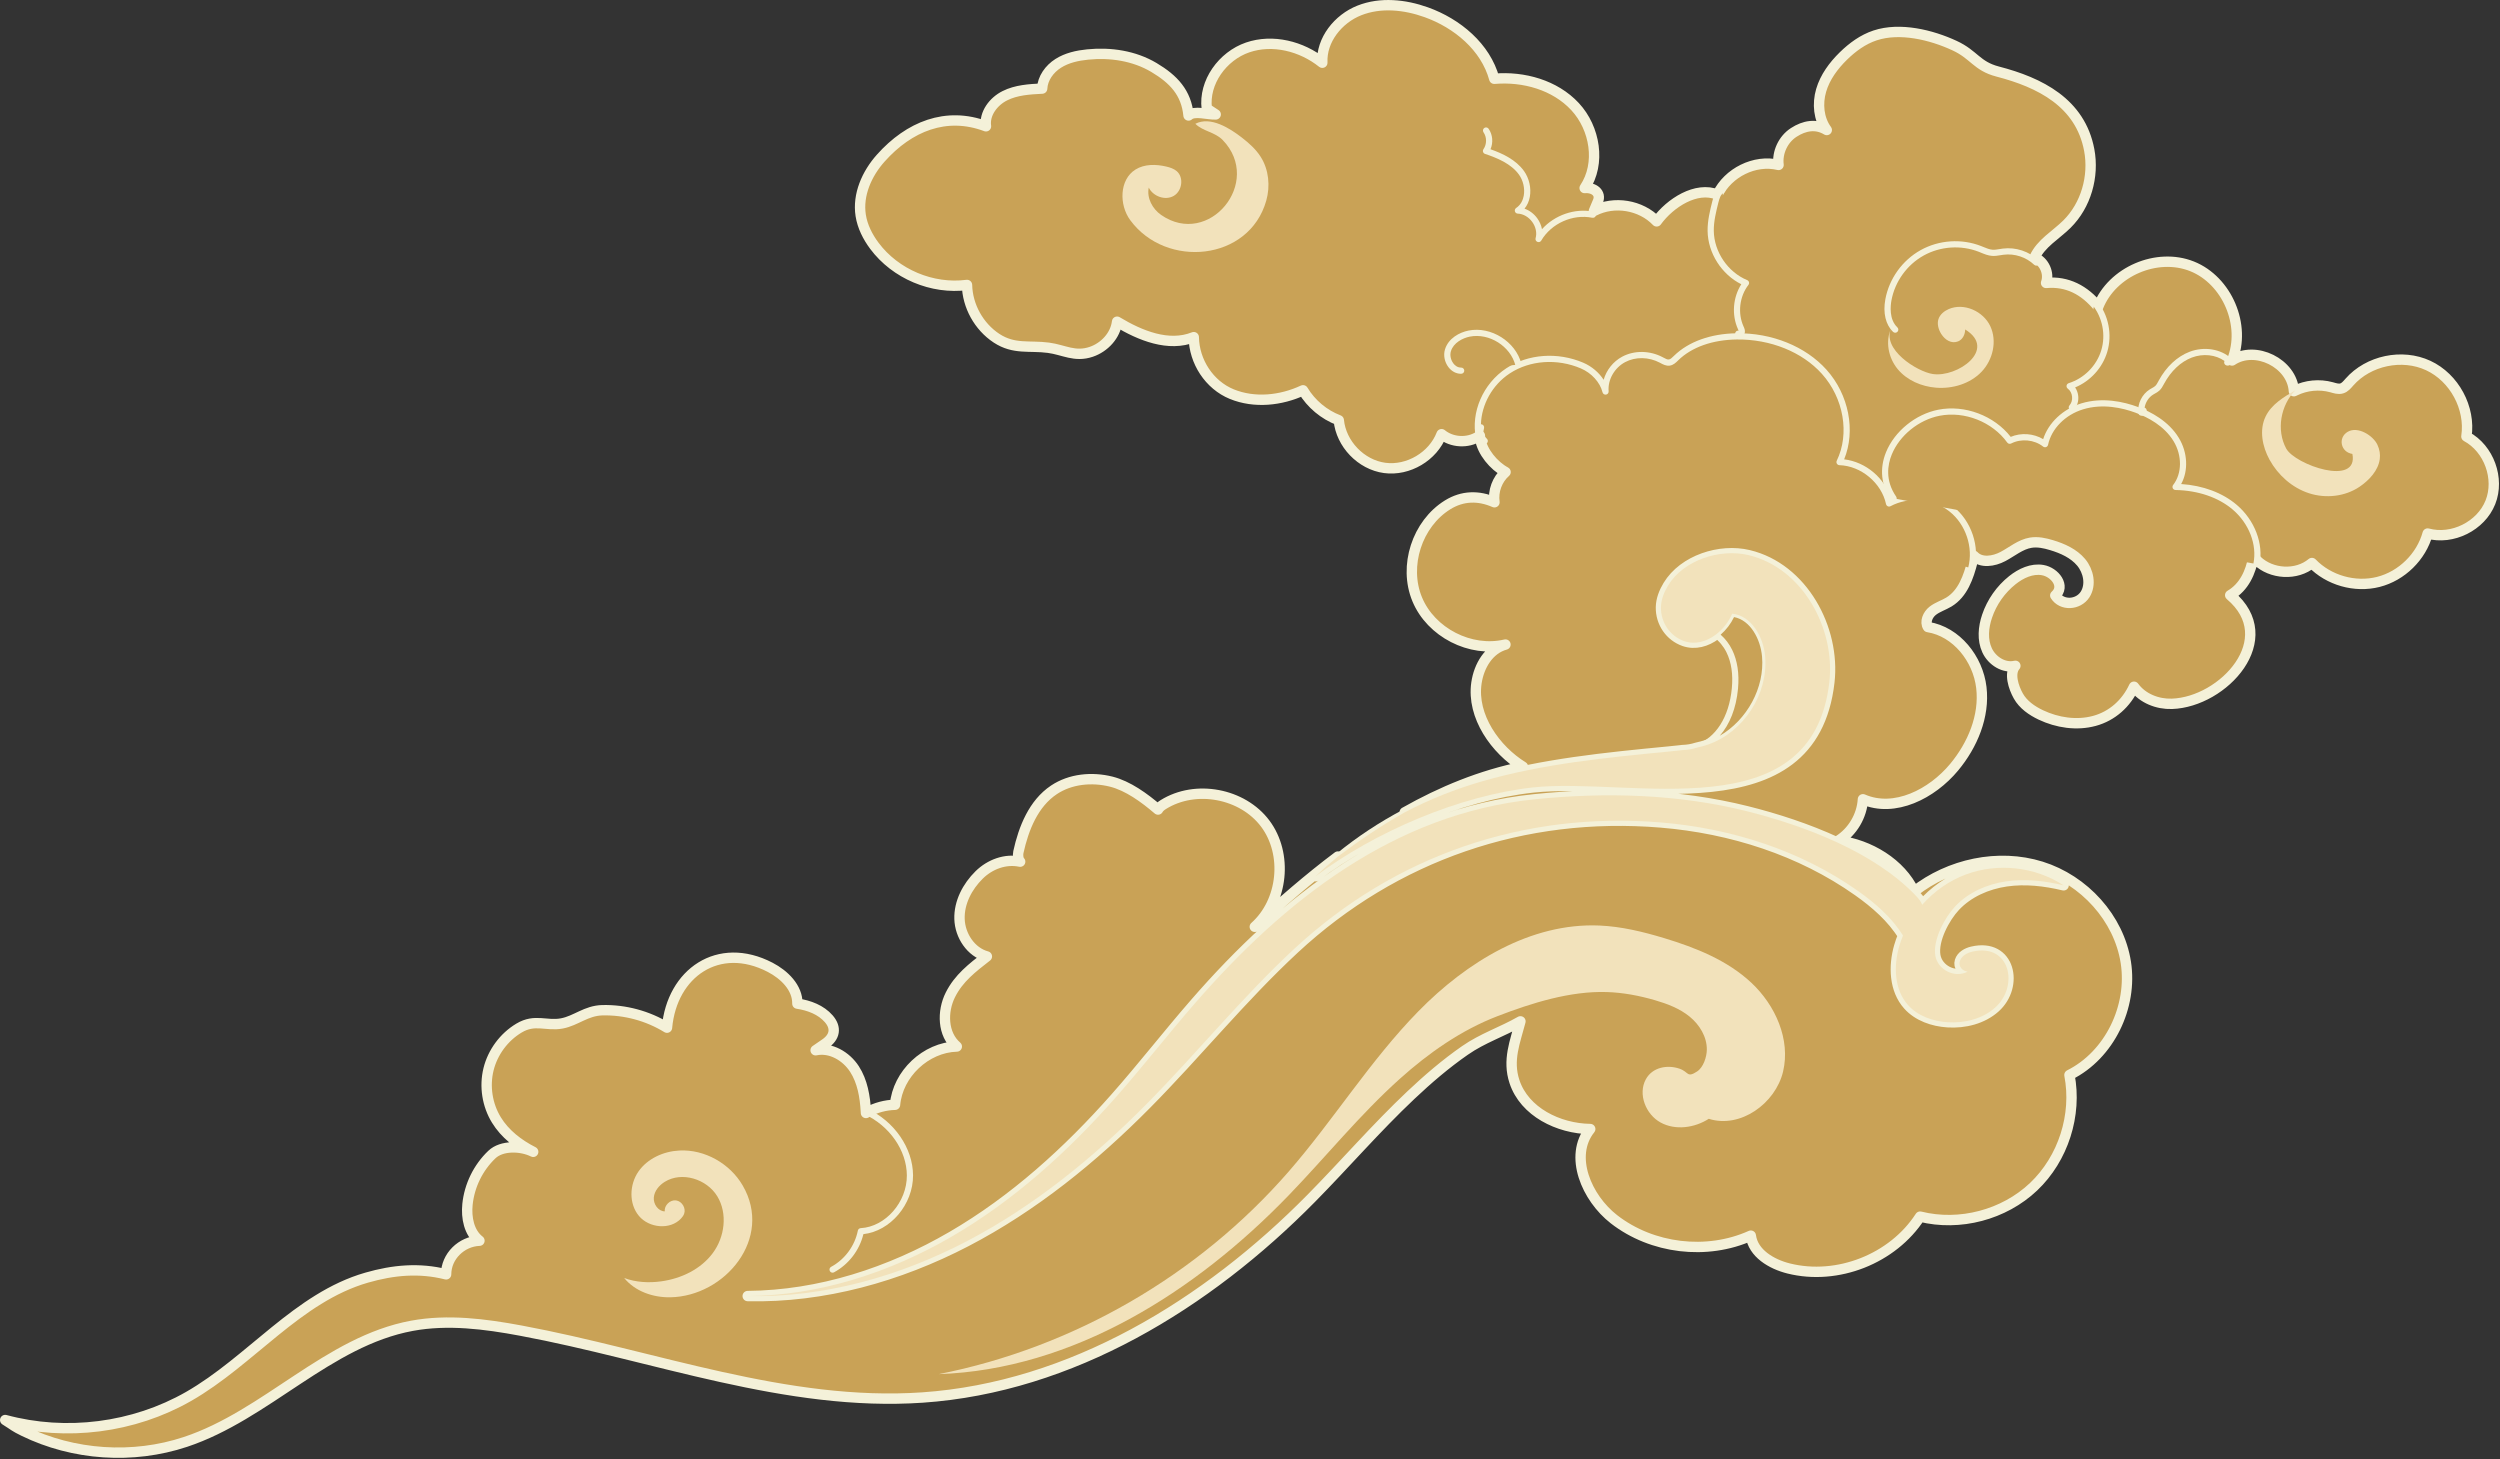 <?xml version="1.0" encoding="UTF-8"?><svg xmlns="http://www.w3.org/2000/svg" xmlns:xlink="http://www.w3.org/1999/xlink" height="398.9" preserveAspectRatio="xMidYMid meet" version="1.0" viewBox="0.0 0.0 683.4 398.9" width="683.4" zoomAndPan="magnify"><rect x="0.0" y="0.0" width="683.4" height="398.9" fill="#333333" stroke="none"/><defs><clipPath id="a"><path d="M 0 0 L 683.129 0 L 683.129 398.52 L 0 398.52 Z M 0 0"/></clipPath></defs><g><g id="change1_1"><path d="M 260.254 337.98 C 277.207 328.113 291.945 314.758 304.93 300.051 C 312.363 291.641 319.258 282.762 326.625 274.293 C 351.172 246.066 381.199 222.422 419.445 218.5 C 438.805 216.516 458.66 217.027 477.602 221.777 C 493.312 225.723 512.145 232.852 523.523 244.648 C 524.293 245.445 525.07 246.305 525.461 247.328 C 528.703 243.645 532.832 240.73 537.438 239.027 C 546.137 235.797 556.34 236.938 564.109 242.016 C 558.977 240.789 553.637 240.168 548.414 240.926 C 543.195 241.688 538.086 243.918 534.469 247.766 C 531.617 250.801 528.293 256.973 529.047 261.273 C 529.707 265.07 534.285 267.488 537.875 265.613 C 536.492 265.41 535.281 264.27 535.758 262.727 C 536.195 261.316 537.68 260.484 539.117 260.148 C 549.492 257.699 552 269.551 545.379 275.449 C 541.918 278.535 537.055 279.734 532.426 279.441 C 528.391 279.18 524.27 277.762 521.578 274.746 C 517.809 270.531 517.598 264.117 519.168 258.688 C 519.457 257.691 519.805 256.711 520.199 255.75 C 517.184 250.848 512.645 246.902 507.898 243.551 C 492.195 232.453 473.215 226.418 454.055 224.828 C 416.594 221.715 381.32 233.84 353.828 259.344 C 339.473 272.664 327.113 287.973 313.332 301.887 C 298.754 316.613 282.461 329.84 264.078 339.406 C 245.691 348.965 225.105 354.762 204.391 354.289 C 224.004 354.141 243.297 347.852 260.254 337.98 Z M 6.477 391.207 C 20.086 397.852 36.309 398.938 50.68 394.168 C 72.824 386.82 89.672 366.656 112.617 362.418 C 122.438 360.605 132.547 361.91 142.363 363.738 C 178.988 370.559 215.02 384.582 252.184 382.027 C 292.805 379.23 329.93 356.527 358.5 327.512 C 367.656 318.227 376.184 308.328 385.676 299.371 C 390.328 294.98 395.195 290.801 400.457 287.148 C 405.348 283.746 410.551 282.105 415.629 279.195 C 414.172 284.809 412.047 289.766 413.996 295.676 C 416.719 303.934 426.016 308.512 434.707 308.633 C 428.77 316.02 433.707 327.473 441.191 333.293 C 451.605 341.395 466.566 343.188 478.602 337.777 C 479.215 342.594 484.23 345.57 488.945 346.75 C 502.277 350.086 517.418 344.117 524.887 332.578 C 535.707 335.273 547.812 332.082 555.902 324.406 C 563.996 316.73 567.816 304.812 565.703 293.859 C 576.684 288.379 583 275.207 581.117 263.086 C 579.238 250.953 569.699 240.555 557.984 236.898 C 546.27 233.242 532.906 236.141 523.25 243.707 C 519.566 235.98 511.035 230.879 502.547 229.793 C 506.406 227.383 508.984 223.035 509.25 218.488 C 517.922 222.262 528.133 217.004 534.18 209.73 C 539.223 203.66 542.547 195.777 541.621 187.934 C 540.699 180.094 534.816 172.648 527.02 171.41 C 526.117 169.988 526.988 168.027 528.309 166.98 C 529.633 165.934 531.309 165.449 532.75 164.57 C 536.539 162.277 538.117 157.762 539.223 153.395 C 539.227 153.391 539.227 153.391 539.223 153.383 C 539.348 152.898 539.465 152.406 539.578 151.93 C 541.523 154.008 544.996 153.469 547.516 152.133 C 550.031 150.801 552.312 148.816 555.121 148.352 C 557.016 148.039 558.953 148.461 560.789 149.016 C 563.828 149.926 566.863 151.285 568.898 153.711 C 570.93 156.141 571.684 159.867 569.965 162.527 C 568.094 165.402 563.637 165.656 561.824 162.777 C 564.723 160.219 561.684 156.414 558.391 155.84 C 555.438 155.32 552.457 156.723 550.109 158.59 C 546.926 161.121 544.488 164.59 543.188 168.445 C 542.16 171.465 541.855 174.883 543.191 177.77 C 544.523 180.664 547.828 182.77 550.922 182.008 C 549.148 184.059 550.41 187.906 551.734 190.266 C 553.062 192.629 555.41 194.258 557.859 195.426 C 562.395 197.574 567.668 198.379 572.52 197.066 C 577.434 195.734 581.223 192.273 583.348 187.723 C 585.68 190.934 589.777 192.527 593.719 192.398 C 607.801 191.926 623.781 174.621 609.645 162.703 C 613.398 160.531 615.305 156.422 616.008 152.141 C 616.309 152.531 616.633 152.895 616.984 153.227 C 620.906 156.988 627.766 157.422 631.988 153.906 C 636.562 158.652 643.758 160.699 650.148 159.07 C 656.539 157.445 661.879 152.203 663.625 145.848 C 670.367 147.691 678.188 143.805 680.773 137.316 C 683.363 130.828 680.379 122.621 674.219 119.316 C 675.391 111.531 670.926 103.238 663.785 99.922 C 656.645 96.602 647.43 98.539 642.23 104.453 C 641.621 105.145 641.008 105.918 640.125 106.18 C 639.215 106.449 638.258 106.109 637.344 105.855 C 634.035 104.949 630.406 105.301 627.336 106.812 C 627.336 106.812 627.332 106.812 627.328 106.816 C 627.238 106.855 627.148 106.898 627.059 106.945 C 627.059 106.938 627.059 106.926 627.059 106.918 C 626.617 99.312 616.473 94.273 610.148 98.543 C 614.055 88.949 608.836 76.664 599.227 72.809 C 589.613 68.961 577.355 74.238 573.555 83.871 C 569.852 79.332 565.141 76.805 559.312 77.34 C 560.285 74.699 558.789 71.414 556.164 70.402 C 557.922 66.512 561.969 64.281 565.008 61.281 C 570.227 56.117 572.465 48.234 571.113 41.02 C 568.684 28.047 557.586 22.547 546.098 19.562 C 540.316 18.062 539.703 14.965 534.281 12.461 C 527.949 9.527 519.375 7.426 512.566 9.684 C 509.266 10.777 506.387 12.883 503.902 15.316 C 501.207 17.961 498.879 21.098 497.824 24.723 C 496.77 28.344 497.125 32.5 499.367 35.539 C 496.418 33.746 493.23 34.324 490.34 36.199 C 487.441 38.066 485.762 41.664 486.184 45.086 C 479.66 43.508 472.363 47.211 469.477 53.191 C 463.723 50.855 456.539 55.453 452.863 60.516 C 448.574 56.016 441.215 54.801 435.703 57.684 C 436.07 56.805 436.441 55.926 436.812 55.043 C 437.781 52.746 435.66 51.164 433.176 51.402 C 437.648 44.695 436.043 35.043 430.555 29.141 C 425.066 23.234 416.504 20.844 408.477 21.531 C 406.105 12.836 398.367 6.391 389.883 3.348 C 384.016 1.246 377.387 0.555 371.594 2.852 C 365.797 5.148 361.156 10.918 361.469 17.148 C 355.801 12.621 347.91 10.617 341.051 12.969 C 334.199 15.324 328.996 22.484 329.887 29.68 C 330.695 30.211 331.512 30.742 332.324 31.277 C 330.188 31.383 326.469 30.117 324.898 31.566 C 324.301 25.336 320.82 21.656 315.441 18.449 C 310.059 15.242 303.547 14.273 297.312 14.898 C 294.5 15.184 291.648 15.805 289.266 17.324 C 286.875 18.84 285.016 21.387 284.883 24.215 C 281.395 24.391 277.789 24.602 274.672 26.176 C 271.551 27.742 269.031 31.062 269.527 34.523 C 258.648 30.438 248.504 34.547 240.766 43.219 C 236.953 47.488 234.398 53.246 235.285 58.895 C 235.762 61.93 237.191 64.746 239.027 67.207 C 244.773 74.902 254.82 79.145 264.34 77.898 C 264.469 83.664 267.586 89.285 272.418 92.461 C 277.219 95.602 281.391 94.371 286.586 95.059 C 290.801 95.617 293.816 97.699 298.297 96.176 C 301.914 94.945 304.922 91.727 305.367 87.938 C 311.699 91.758 319.465 94.918 326.328 92.164 C 326.434 98.844 330.559 105.223 336.738 107.746 C 342.93 110.266 350.137 109.52 356.191 106.691 C 358.414 110.406 361.922 113.34 365.969 114.879 C 366.59 121.352 372.062 127.039 378.508 127.91 C 384.953 128.785 391.738 124.766 394.066 118.691 C 396.875 120.996 401.18 121.23 404.234 119.289 C 404.34 119.227 404.441 119.156 404.543 119.086 C 404.551 119.336 404.57 119.578 404.605 119.828 C 405.109 123.48 408.375 127.328 411.562 129.039 C 409.266 131.055 408.086 134.273 408.527 137.301 C 404.164 135.391 399.785 135.496 395.73 138 C 387.367 143.18 383.637 154.727 387.402 163.816 C 391.16 172.902 401.961 178.445 411.535 176.195 C 406.977 177.465 404.293 181.992 403.602 186.699 C 402.266 195.836 408.828 204.984 416.316 209.594 C 404.859 211.91 394.121 216.328 383.984 222.062 C 390.699 218.539 397.801 215.699 405.227 213.559 C 421.738 208.797 438.961 207.109 456.066 205.453 C 457.051 205.359 458.039 205.262 459.02 205.148 C 459.32 205.113 459.617 205.082 459.918 205.043 C 459.93 205.043 459.934 205.039 459.941 205.043 C 461.316 205 462.586 204.781 463.758 204.402 C 464.812 204.176 465.852 203.895 466.867 203.543 C 476.637 200.176 483.43 189.691 482.516 179.398 C 482.043 174.098 478.805 168.312 473.512 167.754 C 472.57 169.98 470.965 172.035 469.004 173.5 C 466.477 175.395 463.371 176.289 460.414 175.266 C 456.535 173.922 453.965 170.188 454.039 165.988 C 454.078 163.883 454.891 161.859 455.98 160.059 C 460.223 153.07 470.195 149.879 477.996 151.75 C 492.84 155.305 501.734 171.891 500.07 186.461 C 495.402 227.254 445.684 212.34 419.027 215.258 C 398.918 217.457 375.785 227.418 359.629 239.527 C 361.605 237.648 363.637 235.852 365.727 234.145 C 357.793 240.105 350.242 246.664 343.008 253.352 C 350.766 246.461 352.09 233.461 345.879 225.152 C 339.66 216.84 326.824 214.434 318.02 219.926 C 317.449 220.277 316.863 220.727 316.562 221.297 C 312.816 218.082 308.332 214.82 303.773 213.672 C 298.496 212.348 292.609 212.895 288.09 215.922 C 282.523 219.645 279.82 226.395 278.383 232.934 C 278.191 233.805 278.34 235.02 278.875 235.543 C 274.852 234.699 270.633 236.246 267.664 239.168 C 264.441 242.344 262.148 246.695 262.293 251.223 C 262.43 255.746 265.398 260.281 269.773 261.453 C 265.738 264.598 262.102 267.363 259.801 271.938 C 257.504 276.516 257.66 282.75 261.555 286.074 C 253.09 286.309 245.395 293.562 244.664 302 C 242.031 302.07 239.418 302.773 237.109 304.023 C 236.977 304.098 236.848 304.172 236.723 304.242 C 236.715 304.102 236.703 303.973 236.699 303.832 L 236.699 303.828 C 236.457 299.781 235.781 295.633 233.582 292.234 C 231.309 288.723 227.051 286.215 222.957 287.098 C 223.832 286.5 224.703 285.895 225.578 285.297 C 228.254 283.453 228.684 280.961 226.559 278.504 C 224.43 276.051 221.184 274.832 217.973 274.352 C 218.039 269.992 214.402 266.438 210.535 264.43 C 196.387 257.082 183.664 265.992 182.328 280.926 C 177.059 277.691 170.844 276.012 164.664 276.156 C 160.199 276.262 157.5 279.023 153.598 279.762 C 149.34 280.57 146.258 278.414 141.887 281.027 C 137.766 283.484 134.695 287.641 133.543 292.301 C 132.398 296.961 133.188 302.066 135.699 306.16 C 138.039 309.988 141.746 312.836 145.754 314.863 C 142.434 313.215 137.16 313.043 134.473 315.598 C 130.719 319.164 128.309 324.098 127.789 329.25 C 127.43 332.867 128.195 336.934 131.062 339.16 C 126.152 339.344 121.949 343.441 121.949 348.355 C 114.617 346.508 107.492 347.164 100.227 349.258 C 81.359 354.691 68.555 372.008 51.512 381.754 C 36.516 390.32 18.09 392.688 1.418 388.18 C 4.012 389.789 3.738 389.871 6.477 391.207" fill="#c9a256"/></g><g clip-path="url(#a)"><path d="M 2602.539 605.395 C 2772.07 704.067 2919.453 837.622 3049.297 984.692 C 3123.633 1068.794 3192.578 1157.583 3266.25 1242.27 C 3511.719 1524.536 3811.992 1760.981 4194.453 1800.2 C 4388.047 1820.044 4586.602 1814.927 4776.016 1767.427 C 4933.125 1727.973 5121.445 1656.684 5235.234 1538.716 C 5242.93 1530.747 5250.703 1522.153 5254.609 1511.919 C 5287.031 1548.755 5328.32 1577.895 5374.375 1594.927 C 5461.367 1627.231 5563.398 1615.825 5641.094 1565.044 C 5589.766 1577.309 5536.367 1583.52 5484.141 1575.942 C 5431.953 1568.325 5380.859 1546.02 5344.688 1507.544 C 5316.172 1477.192 5282.93 1415.473 5290.469 1372.466 C 5297.07 1334.497 5342.852 1310.317 5378.75 1329.067 C 5364.922 1331.098 5352.812 1342.505 5357.578 1357.934 C 5361.953 1372.036 5376.797 1380.356 5391.172 1383.716 C 5494.922 1408.208 5520 1289.692 5453.789 1230.708 C 5419.18 1199.848 5370.547 1187.856 5324.258 1190.786 C 5283.906 1193.403 5242.695 1207.583 5215.781 1237.739 C 5178.086 1279.888 5175.977 1344.028 5191.68 1398.325 C 5194.57 1408.286 5198.047 1418.091 5201.992 1427.7 C 5171.836 1476.723 5126.445 1516.177 5078.984 1549.692 C 4921.953 1660.669 4732.148 1721.02 4540.547 1736.919 C 4165.938 1768.052 3813.203 1646.802 3538.281 1391.763 C 3394.727 1258.559 3271.133 1105.473 3133.32 966.333 C 2987.539 819.067 2824.609 686.802 2640.781 591.138 C 2456.914 495.552 2251.055 437.583 2043.906 442.309 C 2240.039 443.794 2432.969 506.684 2602.539 605.395 Z M 64.766 73.13 C 200.859 6.684 363.086 -4.175 506.797 43.52 C 728.242 116.997 896.719 318.637 1126.172 361.02 C 1224.375 379.145 1325.469 366.098 1423.633 347.817 C 1789.883 279.614 2150.195 139.38 2521.836 164.927 C 2928.047 192.895 3299.297 419.927 3585 710.083 C 3676.562 802.934 3761.836 901.919 3856.758 991.489 C 3903.281 1035.395 3951.953 1077.192 4004.57 1113.716 C 4053.477 1147.739 4105.508 1164.145 4156.289 1193.247 C 4141.719 1137.114 4120.469 1087.544 4139.961 1028.442 C 4167.188 945.864 4260.156 900.083 4347.07 898.872 C 4287.695 825.005 4337.07 710.473 4411.914 652.27 C 4516.055 571.255 4665.664 553.325 4786.016 607.427 C 4792.148 559.263 4842.305 529.497 4889.453 517.7 C 5022.773 484.341 5174.18 544.028 5248.867 659.419 C 5357.07 632.466 5478.125 664.38 5559.023 741.138 C 5639.961 817.895 5678.164 937.075 5657.031 1046.606 C 5766.836 1101.411 5830 1233.13 5811.172 1354.341 C 5792.383 1475.669 5696.992 1579.653 5579.844 1616.216 C 5462.695 1652.778 5329.062 1623.794 5232.5 1548.13 C 5195.664 1625.395 5110.352 1676.411 5025.469 1687.27 C 5064.062 1711.372 5089.844 1754.848 5092.5 1800.317 C 5179.219 1762.583 5281.328 1815.161 5341.797 1887.895 C 5392.227 1948.598 5425.469 2027.427 5416.211 2105.864 C 5406.992 2184.262 5348.164 2258.716 5270.195 2271.098 C 5261.172 2285.317 5269.883 2304.927 5283.086 2315.395 C 5296.328 2325.864 5313.086 2330.708 5327.5 2339.497 C 5365.391 2362.427 5381.172 2407.583 5392.227 2451.255 C 5392.266 2451.294 5392.266 2451.294 5392.227 2451.372 C 5393.477 2456.216 5394.648 2461.137 5395.781 2465.903 C 5415.234 2445.122 5449.961 2450.512 5475.156 2463.872 C 5500.312 2477.192 5523.125 2497.036 5551.211 2501.684 C 5570.156 2504.809 5589.531 2500.591 5607.891 2495.044 C 5638.281 2485.942 5668.633 2472.348 5688.984 2448.091 C 5709.297 2423.794 5716.836 2386.528 5699.648 2359.927 C 5680.938 2331.177 5636.367 2328.637 5618.242 2357.427 C 5647.227 2383.012 5616.836 2421.059 5583.906 2426.802 C 5554.375 2431.997 5524.57 2417.973 5501.094 2399.302 C 5469.258 2373.989 5444.883 2339.302 5431.875 2300.747 C 5421.602 2270.552 5418.555 2236.372 5431.914 2207.505 C 5445.234 2178.559 5478.281 2157.505 5509.219 2165.122 C 5491.484 2144.614 5504.102 2106.137 5517.344 2082.544 C 5530.625 2058.911 5554.102 2042.622 5578.594 2030.942 C 5623.945 2009.458 5676.68 2001.411 5725.195 2014.536 C 5774.336 2027.856 5812.227 2062.466 5833.477 2107.973 C 5856.797 2075.864 5897.773 2059.927 5937.188 2061.216 C 6078.008 2065.942 6237.812 2238.989 6096.445 2358.169 C 6133.984 2379.887 6153.047 2420.981 6160.078 2463.794 C 6163.086 2459.887 6166.328 2456.255 6169.844 2452.934 C 6209.062 2415.317 6277.656 2410.981 6319.883 2446.137 C 6365.625 2398.677 6437.578 2378.208 6501.484 2394.497 C 6565.391 2410.747 6618.789 2463.169 6636.25 2526.723 C 6703.672 2508.286 6781.875 2547.153 6807.734 2612.036 C 6833.633 2676.919 6803.789 2758.989 6742.188 2792.036 C 6753.906 2869.887 6709.258 2952.817 6637.852 2985.981 C 6566.445 3019.184 6474.297 2999.809 6422.305 2940.669 C 6416.211 2933.755 6410.078 2926.02 6401.25 2923.403 C 6392.148 2920.708 6382.578 2924.106 6373.438 2926.645 C 6340.352 2935.708 6304.062 2932.192 6273.359 2917.075 C 6273.359 2917.075 6273.32 2917.075 6273.281 2917.036 C 6272.383 2916.645 6271.484 2916.216 6270.586 2915.747 C 6270.586 2915.825 6270.586 2915.942 6270.586 2916.02 C 6266.172 2992.075 6164.727 3042.466 6101.484 2999.77 C 6140.547 3095.708 6088.359 3218.559 5992.266 3257.114 C 5896.133 3295.591 5773.555 3242.817 5735.547 3146.489 C 5698.516 3191.88 5651.406 3217.153 5593.125 3211.802 C 5602.852 3238.208 5587.891 3271.059 5561.641 3281.177 C 5579.219 3320.083 5619.688 3342.387 5650.078 3372.387 C 5702.266 3424.028 5724.648 3502.856 5711.133 3575.005 C 5686.836 3704.731 5575.859 3759.731 5460.977 3789.575 C 5403.164 3804.575 5397.031 3835.552 5342.812 3860.591 C 5279.492 3889.927 5193.75 3910.942 5125.664 3888.364 C 5092.656 3877.427 5063.867 3856.372 5039.023 3832.036 C 5012.07 3805.591 4988.789 3774.223 4978.242 3737.973 C 4967.695 3701.762 4971.25 3660.2 4993.672 3629.809 C 4964.18 3647.739 4932.305 3641.958 4903.398 3623.208 C 4874.414 3604.536 4857.617 3568.559 4861.836 3534.341 C 4796.602 3550.122 4723.633 3513.091 4694.766 3453.286 C 4637.227 3476.645 4565.391 3430.669 4528.633 3380.044 C 4485.742 3425.044 4412.148 3437.192 4357.031 3408.364 C 4360.703 3417.153 4364.414 3425.942 4368.125 3434.77 C 4377.812 3457.739 4356.602 3473.559 4331.758 3471.177 C 4376.484 3538.247 4360.43 3634.77 4305.547 3693.794 C 4250.664 3752.856 4165.039 3776.762 4084.766 3769.887 C 4061.055 3856.841 3983.672 3921.294 3898.828 3951.723 C 3840.156 3972.739 3773.867 3979.653 3715.938 3956.684 C 3657.969 3933.716 3611.562 3876.02 3614.688 3813.716 C 3558.008 3858.989 3479.102 3879.028 3410.508 3855.512 C 3341.992 3831.958 3289.961 3760.356 3298.867 3688.403 C 3306.953 3683.091 3315.117 3677.778 3323.242 3672.427 C 3301.875 3671.372 3264.688 3684.028 3248.984 3669.536 C 3243.008 3731.841 3208.203 3768.637 3154.414 3800.708 C 3100.586 3832.778 3035.469 3842.466 2973.125 3836.216 C 2945 3833.364 2916.484 3827.153 2892.656 3811.958 C 2868.75 3796.802 2850.156 3771.333 2848.828 3743.052 C 2813.945 3741.294 2777.891 3739.184 2746.719 3723.442 C 2715.508 3707.778 2690.312 3674.575 2695.273 3639.966 C 2586.484 3680.825 2485.039 3639.731 2407.656 3553.012 C 2369.531 3510.317 2343.984 3452.739 2352.852 3396.255 C 2357.617 3365.903 2371.914 3337.739 2390.273 3313.13 C 2447.734 3236.177 2548.203 3193.755 2643.398 3206.216 C 2644.688 3148.559 2675.859 3092.348 2724.18 3060.591 C 2772.188 3029.184 2813.906 3041.489 2865.859 3034.614 C 2908.008 3029.028 2938.164 3008.208 2982.969 3023.442 C 3019.141 3035.747 3049.219 3067.934 3053.672 3105.825 C 3116.992 3067.622 3194.648 3036.02 3263.281 3063.559 C 3264.336 2996.762 3305.586 2932.973 3367.383 2907.739 C 3429.297 2882.544 3501.367 2890.005 3561.914 2918.286 C 3584.141 2881.137 3619.219 2851.802 3659.688 2836.411 C 3665.898 2771.684 3720.625 2714.809 3785.078 2706.098 C 3849.531 2697.348 3917.383 2737.544 3940.664 2798.286 C 3968.75 2775.239 4011.797 2772.895 4042.344 2792.309 C 4043.398 2792.934 4044.414 2793.637 4045.43 2794.341 C 4045.508 2791.841 4045.703 2789.419 4046.055 2786.919 C 4051.094 2750.395 4083.75 2711.919 4115.625 2694.809 C 4092.656 2674.653 4080.859 2642.466 4085.273 2612.192 C 4041.641 2631.294 3997.852 2630.239 3957.305 2605.2 C 3873.672 2553.403 3836.367 2437.934 3874.023 2347.036 C 3911.602 2256.177 4019.609 2200.747 4115.352 2223.247 C 4069.766 2210.552 4042.93 2165.278 4036.016 2118.208 C 4022.656 2026.841 4088.281 1935.356 4163.164 1889.263 C 4048.594 1866.098 3941.211 1821.919 3839.844 1764.575 C 3906.992 1799.809 3978.008 1828.208 4052.266 1849.614 C 4217.383 1897.231 4389.609 1914.106 4560.664 1930.669 C 4570.508 1931.606 4580.391 1932.583 4590.195 1933.716 C 4593.203 1934.067 4596.172 1934.38 4599.18 1934.77 C 4599.297 1934.77 4599.336 1934.809 4599.414 1934.77 C 4613.164 1935.2 4625.859 1937.388 4637.578 1941.177 C 4648.125 1943.442 4658.516 1946.255 4668.672 1949.77 C 4766.367 1983.442 4834.297 2088.286 4825.156 2191.216 C 4820.43 2244.223 4788.047 2302.075 4735.117 2307.661 C 4725.703 2285.395 4709.648 2264.848 4690.039 2250.2 C 4664.766 2231.255 4633.711 2222.309 4604.141 2232.544 C 4565.352 2245.981 4539.648 2283.325 4540.391 2325.317 C 4540.781 2346.372 4548.906 2366.606 4559.805 2384.614 C 4602.227 2454.497 4701.953 2486.411 4779.961 2467.7 C 4928.398 2432.153 5017.344 2266.294 5000.703 2120.591 C 4954.023 1712.661 4456.836 1861.802 4190.273 1832.622 C 3989.18 1810.63 3757.852 1711.02 3596.289 1589.927 C 3616.055 1608.716 3636.367 1626.684 3657.266 1643.755 C 3577.93 1584.145 3502.422 1518.559 3430.078 1451.684 C 3507.656 1520.591 3520.898 1650.591 3458.789 1733.677 C 3396.602 1816.802 3268.242 1840.864 3180.195 1785.942 C 3174.492 1782.427 3168.633 1777.934 3165.625 1772.231 C 3128.164 1804.38 3083.32 1836.997 3037.734 1848.481 C 2984.961 1861.723 2926.094 1856.255 2880.898 1825.981 C 2825.234 1788.755 2798.203 1721.255 2783.828 1655.864 C 2781.914 1647.153 2783.398 1635.005 2788.75 1629.77 C 2748.516 1638.208 2706.328 1622.739 2676.641 1593.52 C 2644.414 1561.763 2621.484 1518.247 2622.93 1472.973 C 2624.297 1427.739 2653.984 1382.388 2697.734 1370.669 C 2657.383 1339.223 2621.016 1311.567 2598.008 1265.825 C 2575.039 1220.044 2576.602 1157.7 2615.547 1124.458 C 2530.898 1122.114 2453.945 1049.575 2446.641 965.2 C 2420.312 964.497 2394.18 957.466 2371.094 944.966 C 2369.766 944.223 2368.477 943.481 2367.227 942.778 C 2367.148 944.184 2367.031 945.473 2366.992 946.88 L 2366.992 946.919 C 2364.57 987.388 2357.812 1028.872 2335.82 1062.856 C 2313.086 1097.973 2270.508 1123.052 2229.57 1114.223 C 2238.32 1120.2 2247.031 1126.255 2255.781 1132.231 C 2282.539 1150.669 2286.836 1175.591 2265.586 1200.161 C 2244.297 1224.692 2211.836 1236.88 2179.727 1241.684 C 2180.391 1285.278 2144.023 1320.825 2105.352 1340.903 C 1963.867 1414.38 1836.641 1325.278 1823.281 1175.942 C 1770.586 1208.286 1708.438 1225.083 1646.641 1223.638 C 1601.992 1222.583 1575 1194.966 1535.977 1187.583 C 1493.398 1179.497 1462.578 1201.059 1418.867 1174.927 C 1377.656 1150.356 1346.953 1108.794 1335.43 1062.192 C 1323.984 1015.591 1331.875 964.536 1356.992 923.598 C 1380.391 885.317 1417.461 856.841 1457.539 836.567 C 1424.336 853.052 1371.602 854.77 1344.727 829.223 C 1307.188 793.559 1283.086 744.223 1277.891 692.7 C 1274.297 656.528 1281.953 615.864 1310.625 593.598 C 1261.523 591.763 1219.492 550.786 1219.492 501.645 C 1146.172 520.122 1074.922 513.559 1002.266 492.622 C 813.594 438.286 685.547 265.122 515.117 167.661 C 365.156 81.997 180.898 58.325 14.18 103.403 C 40.117 87.309 37.383 86.489 64.766 73.13 Z M 64.766 73.13" fill="none" stroke="#f4f1d9" stroke-linecap="round" stroke-linejoin="round" stroke-miterlimit="10" stroke-width="28.346" transform="matrix(.1 0 0 -.1 0 398.52)"/></g><g id="change1_2"><path d="M 469.004 173.5 C 470.965 172.035 472.57 169.98 473.512 167.754 C 478.805 168.312 482.043 174.098 482.516 179.398 C 483.43 189.691 476.637 200.176 466.867 203.543 C 465.852 203.895 464.812 204.176 463.758 204.402 C 470.176 202.332 473.57 195.566 474.258 188.211 C 474.582 184.742 474.27 181.137 472.738 178.012 C 471.875 176.242 470.586 174.656 469.004 173.5" fill="#c9a256"/></g><g id="change2_1"><path d="M 470.355 173.496 C 471.641 174.625 472.719 176.039 473.5 177.637 C 474.945 180.594 475.484 184.176 475.102 188.289 C 474.605 193.598 472.84 198.035 470.125 201.125 C 477.535 196.84 482.43 188.012 481.672 179.473 C 481.242 174.664 478.492 169.551 474.02 168.684 C 473.152 170.496 471.883 172.164 470.355 173.496 Z M 463.758 205.25 C 463.383 205.25 463.039 204.996 462.938 204.621 C 462.824 204.188 463.066 203.734 463.496 203.598 C 468.969 201.832 472.676 196.055 473.414 188.133 C 473.77 184.336 473.285 181.051 471.98 178.383 C 471.152 176.691 469.949 175.238 468.508 174.184 C 468.289 174.023 468.16 173.773 468.16 173.504 C 468.156 173.234 468.285 172.984 468.5 172.82 C 470.34 171.441 471.844 169.527 472.73 167.426 C 472.875 167.082 473.23 166.875 473.602 166.91 C 479.336 167.516 482.848 173.613 483.355 179.324 C 484.312 190.07 477.344 200.824 467.145 204.344 C 466.117 204.695 465.039 204.992 463.934 205.23 C 463.875 205.242 463.816 205.25 463.758 205.25" fill="#f4f1d9"/></g><g id="change1_3"><path d="M 457.461 204.926 C 458.312 205.027 459.133 205.062 459.918 205.043 C 459.617 205.082 459.32 205.113 459.02 205.148 C 458.516 205.062 457.992 204.988 457.461 204.926" fill="#c9a256"/></g><g id="change2_2"><path d="M 459.012 205.992 C 458.961 205.992 458.914 205.988 458.879 205.984 C 458.395 205.902 457.898 205.828 457.387 205.766 C 457.379 205.766 457.367 205.766 457.355 205.766 C 456.891 205.707 456.562 205.285 456.617 204.82 C 456.676 204.355 457.102 204.027 457.559 204.082 C 457.57 204.086 457.578 204.086 457.59 204.086 C 458.367 204.18 459.145 204.219 459.895 204.195 C 460.352 204.199 460.727 204.527 460.762 204.977 C 460.797 205.426 460.477 205.824 460.027 205.883 C 459.742 205.918 459.461 205.949 459.176 205.984 C 459.133 205.988 459.07 205.992 459.012 205.992" fill="#f4f1d9"/></g><g id="change1_4"><path d="M 538.855 155.348 C 540.383 149.516 538.156 142.875 533.422 139.141 C 528.688 135.406 521.715 134.785 516.395 137.629 C 515.074 131.43 509.191 126.512 502.855 126.316 C 506.734 118.348 504.582 108.203 498.652 101.617 C 492.727 95.031 483.609 91.84 474.746 91.953 C 468.746 92.031 462.496 93.672 458.199 97.863 C 457.648 98.402 457.07 99.012 456.305 99.109 C 455.539 99.211 454.82 98.766 454.137 98.402 C 450.984 96.73 447.008 96.566 443.855 98.238 C 440.707 99.914 438.582 103.48 438.891 107.035 C 438.109 103.891 435.453 101.203 432.473 99.93 C 425.988 97.164 418.109 97.508 412.223 101.383 C 406.336 105.262 402.859 112.754 404.301 119.652 C 404.824 119.949 405.348 120.25 405.867 120.547 C 404.551 119.316 404.445 118.578 404.855 116.82" fill="#c9a256"/></g><g id="change2_3"><path d="M 538.855 156.195 C 538.785 156.195 538.715 156.184 538.641 156.164 C 538.191 156.047 537.918 155.586 538.035 155.133 C 539.477 149.633 537.363 143.328 532.898 139.805 C 528.434 136.281 521.809 135.695 516.793 138.375 C 516.559 138.5 516.281 138.508 516.039 138.395 C 515.797 138.281 515.621 138.062 515.566 137.805 C 514.336 132.02 508.742 127.344 502.828 127.16 C 502.543 127.152 502.281 126.996 502.133 126.754 C 501.984 126.508 501.969 126.203 502.094 125.945 C 505.672 118.594 504 108.824 498.023 102.184 C 492.629 96.188 483.922 92.691 474.758 92.801 C 468.121 92.887 462.449 94.898 458.789 98.469 L 458.691 98.566 C 458.121 99.125 457.414 99.82 456.414 99.949 C 455.453 100.074 454.609 99.621 453.934 99.258 L 453.738 99.152 C 450.715 97.547 447.082 97.484 444.254 98.988 C 441.32 100.547 439.461 103.828 439.734 106.965 C 439.77 107.402 439.465 107.797 439.027 107.871 C 438.594 107.945 438.176 107.668 438.066 107.238 C 437.395 104.523 435.066 101.961 432.141 100.711 C 425.648 97.938 418.191 98.465 412.688 102.09 C 407.934 105.219 404.988 110.598 404.828 115.977 C 404.898 115.977 404.973 115.98 405.047 115.996 C 405.504 116.105 405.785 116.559 405.68 117.016 C 405.312 118.586 405.414 118.965 406.445 119.926 C 406.762 120.219 406.805 120.703 406.551 121.047 C 406.297 121.395 405.824 121.496 405.449 121.281 L 403.883 120.391 C 403.672 120.27 403.523 120.062 403.473 119.828 C 401.992 112.738 405.398 104.863 411.758 100.676 C 417.73 96.742 425.797 96.16 432.805 99.152 C 435.102 100.133 437.086 101.828 438.375 103.816 C 439.117 101.195 440.965 98.816 443.461 97.492 C 446.777 95.727 451.02 95.789 454.531 97.656 L 454.738 97.766 C 455.273 98.055 455.773 98.324 456.195 98.27 C 456.633 98.215 457.059 97.797 457.508 97.355 L 457.609 97.258 C 461.578 93.383 467.664 91.199 474.734 91.105 C 484.387 90.973 493.562 94.699 499.281 101.051 C 505.41 107.859 507.312 117.762 504.117 125.562 C 510.031 126.273 515.273 130.691 516.961 136.41 C 522.41 133.977 529.25 134.77 533.945 138.477 C 538.922 142.402 541.277 149.43 539.676 155.562 C 539.574 155.941 539.234 156.195 538.855 156.195" fill="#f4f1d9"/></g><g id="change1_5"><path d="M 616.824 154.195 C 617.973 148.492 615.312 142.43 610.891 138.656 C 606.465 134.887 600.527 133.215 594.715 133.102 C 597.543 129.484 597.27 124.078 594.887 120.152 C 592.504 116.223 588.387 113.621 584.078 112.027 C 579.328 110.273 574.027 109.602 569.184 111.086 C 564.34 112.566 560.082 116.461 559.031 121.414 C 556.352 119.301 552.418 118.922 549.383 120.48 C 545.102 114.527 537.215 111.41 530.023 112.824 C 519.93 114.809 510.914 126.465 517.637 136.242" fill="#c9a256"/></g><g id="change2_4"><path d="M 616.824 155.039 C 616.77 155.039 616.715 155.035 616.656 155.023 C 616.199 154.93 615.902 154.484 615.996 154.027 C 617.031 148.895 614.809 143.113 610.34 139.301 C 606.43 135.969 600.875 134.066 594.699 133.949 C 594.379 133.941 594.09 133.754 593.949 133.465 C 593.812 133.176 593.852 132.832 594.047 132.578 C 596.496 129.445 596.547 124.516 594.16 120.59 C 591.617 116.398 587.117 114.055 583.785 112.824 C 580.195 111.492 574.785 110.254 569.43 111.895 C 564.551 113.387 560.793 117.195 559.859 121.594 C 559.797 121.879 559.594 122.113 559.316 122.211 C 559.043 122.312 558.734 122.262 558.508 122.078 C 556.094 120.176 552.504 119.828 549.77 121.234 C 549.395 121.426 548.941 121.312 548.695 120.973 C 544.629 115.32 537.016 112.312 530.188 113.656 C 524.508 114.773 519.262 119.027 517.133 124.246 C 515.992 127.047 515.277 131.312 518.336 135.762 C 518.602 136.148 518.504 136.676 518.117 136.938 C 517.73 137.203 517.203 137.105 516.941 136.723 C 514.219 132.766 513.73 128.109 515.566 123.609 C 517.898 117.883 523.645 113.219 529.859 111.996 C 537.086 110.574 545.117 113.613 549.648 119.422 C 552.5 118.227 555.863 118.469 558.52 120.043 C 559.953 115.57 563.918 111.809 568.938 110.273 C 574.742 108.496 580.535 109.816 584.375 111.234 C 587.957 112.559 592.812 115.105 595.609 119.711 C 598.043 123.723 598.242 128.684 596.242 132.316 C 602.203 132.707 607.555 134.703 611.438 138.012 C 616.367 142.219 618.809 148.633 617.656 154.359 C 617.574 154.762 617.223 155.039 616.824 155.039" fill="#f4f1d9"/></g><g id="change1_6"><path d="M 609.289 98.789 C 609.141 98.883 608.992 98.977 608.844 99.07 C 609.066 99.211 609.43 98.855 609.344 98.609 C 606.602 96.078 602.336 95.621 598.848 96.949 C 595.363 98.281 592.633 101.164 590.855 104.445 C 590.527 105.051 590.219 105.688 589.707 106.152 C 589.25 106.57 588.664 106.82 588.137 107.148 C 586.262 108.309 585.141 110.59 585.367 112.781 C 585.68 112.887 586.043 112.562 585.977 112.242" fill="#c9a256"/></g><g id="change2_5"><path d="M 585.488 113.648 C 585.359 113.648 585.227 113.629 585.102 113.586 C 584.785 113.48 584.562 113.199 584.527 112.871 C 584.266 110.352 585.535 107.762 587.691 106.426 C 587.867 106.316 588.051 106.215 588.234 106.113 C 588.574 105.926 588.895 105.746 589.137 105.527 C 589.484 105.211 589.738 104.738 590.008 104.234 L 590.109 104.039 C 592.16 100.25 595.156 97.453 598.547 96.16 C 602.523 94.645 607.094 95.379 609.918 97.988 C 610.02 98.082 610.098 98.199 610.145 98.332 C 610.305 98.801 610.125 99.344 609.699 99.68 C 609.301 99.996 608.785 100.035 608.391 99.785 C 608.145 99.629 607.996 99.355 607.996 99.066 C 608 98.93 608.031 98.797 608.094 98.68 C 605.711 96.957 602.234 96.566 599.148 97.742 C 596.141 98.891 593.457 101.414 591.602 104.848 L 591.5 105.035 C 591.191 105.609 590.84 106.266 590.277 106.777 C 589.891 107.133 589.445 107.379 589.055 107.594 C 588.895 107.684 588.734 107.77 588.582 107.867 C 587.348 108.629 586.484 109.996 586.25 111.441 C 586.523 111.535 586.742 111.766 586.805 112.07 C 586.898 112.516 586.734 112.988 586.379 113.305 C 586.125 113.527 585.805 113.648 585.488 113.648" fill="#f4f1d9"/></g><g id="change1_7"><path d="M 566.348 111.367 C 567.812 109.734 567.52 106.855 565.754 105.555 C 570.207 104.16 573.871 100.461 575.215 95.988 C 576.562 91.52 575.551 86.41 572.605 82.789" fill="#c9a256"/></g><g id="change2_6"><path d="M 566.348 112.215 C 566.145 112.215 565.941 112.141 565.781 111.996 C 565.434 111.684 565.406 111.148 565.719 110.801 C 566.258 110.199 566.516 109.336 566.422 108.422 C 566.328 107.512 565.902 106.715 565.25 106.238 C 564.992 106.047 564.863 105.73 564.918 105.414 C 564.969 105.102 565.195 104.844 565.5 104.746 C 569.719 103.426 573.133 99.977 574.406 95.742 C 575.68 91.512 574.738 86.75 571.949 83.32 C 571.652 82.961 571.707 82.426 572.07 82.133 C 572.434 81.836 572.965 81.891 573.262 82.254 C 576.402 86.113 577.461 91.469 576.027 96.23 C 574.723 100.57 571.422 104.176 567.254 105.91 C 567.719 106.578 568.016 107.383 568.105 108.25 C 568.246 109.637 567.836 110.977 566.977 111.934 C 566.809 112.117 566.578 112.215 566.348 112.215" fill="#f4f1d9"/></g><g id="change1_8"><path d="M 556.656 71.77 C 554.277 69.508 550.855 68.383 547.598 68.793 C 546.598 68.918 545.605 69.18 544.598 69.105 C 543.422 69.016 542.336 68.477 541.238 68.047 C 536.164 66.059 530.211 66.461 525.449 69.105 C 520.688 71.754 517.203 76.598 516.211 81.953 C 515.684 84.816 515.973 88.109 518.082 90.109" fill="#c9a256"/></g><g id="change2_7"><path d="M 518.082 90.957 C 517.875 90.957 517.664 90.879 517.5 90.727 C 515.461 88.789 514.688 85.539 515.379 81.801 C 516.422 76.172 520.031 71.148 525.039 68.367 C 530.043 65.586 536.215 65.168 541.547 67.258 C 541.762 67.34 541.98 67.43 542.195 67.52 C 543.043 67.867 543.848 68.199 544.66 68.262 C 545.277 68.309 545.918 68.199 546.598 68.09 C 546.895 68.039 547.195 67.992 547.492 67.953 C 551.02 67.508 554.664 68.707 557.238 71.156 C 557.578 71.48 557.59 72.016 557.27 72.352 C 556.945 72.691 556.41 72.707 556.07 72.383 C 553.859 70.281 550.73 69.254 547.703 69.633 C 547.426 69.668 547.152 69.715 546.875 69.758 C 546.125 69.883 545.352 70.012 544.535 69.949 C 543.449 69.867 542.484 69.469 541.551 69.086 C 541.344 69 541.137 68.914 540.93 68.832 C 536.062 66.93 530.43 67.309 525.859 69.848 C 521.293 72.387 517.996 76.969 517.047 82.109 C 516.77 83.605 516.371 87.32 518.664 89.496 C 519.004 89.816 519.02 90.352 518.695 90.691 C 518.531 90.867 518.309 90.957 518.082 90.957" fill="#f4f1d9"/></g><g id="change1_9"><path d="M 475.16 91.223 C 475.453 91.535 476.031 91.227 476.125 90.809 C 476.219 90.387 476.016 89.965 475.84 89.574 C 474.066 85.648 474.645 80.762 477.285 77.355 C 471.68 75.035 467.723 69.199 467.637 63.137 C 467.602 60.445 468.254 57.801 468.906 55.191 C 469.223 53.93 469.652 52.52 470.816 51.941" fill="#c9a256"/></g><g id="change2_8"><path d="M 475.461 92.195 C 475.113 92.195 474.785 92.059 474.547 91.805 C 474.223 91.465 474.238 90.93 474.574 90.609 C 474.766 90.426 475.02 90.352 475.262 90.383 C 475.215 90.25 475.148 90.098 475.09 89.973 C 473.32 86.059 473.715 81.273 476.004 77.703 C 470.613 75.02 466.875 69.18 466.789 63.148 C 466.754 60.332 467.43 57.613 468.086 54.988 C 468.449 53.531 468.961 51.918 470.441 51.184 C 470.859 50.977 471.367 51.148 471.574 51.566 C 471.785 51.988 471.609 52.496 471.191 52.703 C 470.359 53.113 470 54.309 469.727 55.398 C 469.098 57.918 468.449 60.527 468.484 63.121 C 468.562 68.852 472.316 74.383 477.609 76.574 C 477.852 76.676 478.035 76.883 478.102 77.137 C 478.172 77.395 478.113 77.664 477.953 77.875 C 475.508 81.027 474.969 85.59 476.609 89.227 C 476.832 89.715 477.105 90.316 476.949 90.992 C 476.828 91.531 476.379 91.992 475.836 92.145 C 475.711 92.18 475.586 92.195 475.461 92.195" fill="#f4f1d9"/></g><g id="change1_10"><path d="M 435.434 58.699 C 429.766 57.547 423.508 60.344 420.586 65.336 C 421.609 61.785 418.625 57.676 414.93 57.555 C 418.148 55.422 418.164 50.367 415.906 47.238 C 413.652 44.105 409.875 42.492 406.215 41.27 C 407.352 39.645 407.359 37.309 406.23 35.68" fill="#c9a256"/></g><g id="change2_9"><path d="M 420.586 66.184 C 420.473 66.184 420.359 66.16 420.25 66.113 C 419.859 65.945 419.652 65.512 419.77 65.102 C 420.18 63.684 419.836 62.023 418.844 60.656 C 417.852 59.293 416.379 58.449 414.902 58.398 C 414.535 58.387 414.215 58.141 414.117 57.785 C 414.016 57.43 414.156 57.051 414.461 56.848 C 415.832 55.938 416.344 54.527 416.531 53.504 C 416.887 51.559 416.383 49.344 415.223 47.73 C 413.078 44.758 409.328 43.203 405.945 42.07 C 405.691 41.984 405.492 41.785 405.41 41.531 C 405.324 41.277 405.367 41 405.52 40.781 C 406.457 39.445 406.465 37.504 405.531 36.16 C 405.266 35.773 405.363 35.246 405.746 34.98 C 406.133 34.715 406.66 34.812 406.926 35.195 C 408.055 36.828 408.227 39 407.441 40.797 C 410.816 41.992 414.383 43.672 416.594 46.742 C 418.016 48.715 418.629 51.426 418.195 53.809 C 417.969 55.051 417.469 56.156 416.742 57.043 C 418.078 57.504 419.309 58.418 420.215 59.66 C 420.879 60.578 421.316 61.602 421.516 62.645 C 424.973 58.797 430.504 56.836 435.602 57.871 C 436.062 57.965 436.359 58.41 436.266 58.867 C 436.172 59.328 435.727 59.621 435.266 59.527 C 429.93 58.445 424.066 61.066 421.316 65.766 C 421.156 66.031 420.875 66.184 420.586 66.184" fill="#f4f1d9"/></g><g id="change1_11"><path d="M 415.066 99.656 C 413.613 93.992 407.332 90.043 401.602 91.195 C 399.07 91.703 396.562 93.289 395.809 95.758 C 395.059 98.227 396.848 101.383 399.426 101.324" fill="#c9a256"/></g><g id="change2_10"><path d="M 399.363 102.176 C 398.059 102.176 396.816 101.516 395.938 100.355 C 394.875 98.953 394.516 97.098 395 95.512 C 395.926 92.484 398.93 90.867 401.434 90.363 C 407.578 89.133 414.332 93.375 415.887 99.445 C 416 99.898 415.727 100.359 415.273 100.477 C 414.82 100.594 414.359 100.32 414.246 99.867 C 412.902 94.625 407.07 90.961 401.766 92.023 C 399.836 92.414 397.328 93.688 396.621 96.004 C 396.297 97.066 396.559 98.371 397.289 99.336 C 397.617 99.773 398.332 100.504 399.406 100.48 C 399.867 100.469 400.262 100.84 400.273 101.309 C 400.281 101.777 399.91 102.164 399.445 102.172 C 399.418 102.172 399.391 102.176 399.363 102.176" fill="#f4f1d9"/></g><g id="change1_12"><path d="M 463.758 204.402 C 462.586 204.781 461.316 205 459.941 205.043 C 461.223 204.879 462.496 204.68 463.758 204.402" fill="#c9a256"/></g><g id="change2_11"><path d="M 459.941 205.891 C 459.504 205.891 459.133 205.551 459.098 205.109 C 459.062 204.66 459.387 204.262 459.836 204.203 C 461.289 204.016 462.48 203.816 463.574 203.574 C 464.02 203.48 464.457 203.746 464.574 204.18 C 464.691 204.617 464.445 205.07 464.02 205.207 C 462.758 205.613 461.395 205.844 459.969 205.891 C 459.961 205.891 459.949 205.891 459.941 205.891" fill="#f4f1d9"/></g><g id="change1_13"><path d="M 365.766 234.113 C 371.43 229.48 377.508 225.465 383.934 222.094 C 377.652 225.656 371.605 229.723 365.766 234.113" fill="#c9a256"/></g><g id="change2_12"><path d="M 365.766 234.961 C 365.516 234.961 365.266 234.852 365.102 234.637 C 364.816 234.273 364.871 233.754 365.23 233.461 C 370.902 228.82 377.062 224.742 383.539 221.344 C 383.945 221.129 384.453 221.281 384.676 221.688 C 384.898 222.094 384.754 222.602 384.352 222.828 C 378.414 226.199 372.5 230.109 366.273 234.793 C 366.121 234.906 365.941 234.961 365.766 234.961" fill="#f4f1d9"/></g><g id="change2_13"><path d="M 227.594 347.898 C 227.293 347.898 227.004 347.734 226.848 347.453 C 226.625 347.043 226.777 346.527 227.191 346.305 C 230.938 344.281 233.668 340.582 234.5 336.406 C 234.574 336.027 234.895 335.75 235.281 335.727 C 242.051 335.352 247.945 328.605 247.898 321.297 C 247.855 314.488 243.191 307.766 236.297 304.574 C 235.871 304.379 235.688 303.875 235.883 303.449 C 236.078 303.027 236.582 302.844 237.008 303.039 C 244.484 306.5 249.543 313.836 249.59 321.285 C 249.641 329.223 243.371 336.566 236.02 337.363 C 234.953 341.77 231.992 345.637 227.996 347.797 C 227.867 347.863 227.73 347.898 227.594 347.898" fill="#f4f1d9"/></g><g id="change3_1"><path d="M 650.531 125.512 C 650.125 128.594 647.664 131.262 645.012 133.059 C 641.023 135.766 635.742 136.32 631.16 134.824 C 626.578 133.324 622.727 129.895 620.402 125.672 C 618.418 122.066 617.535 117.543 619.332 113.84 C 620.93 110.543 624.281 108.523 627.453 106.688 C 623.422 110.789 622.215 117.547 624.949 122.605 C 627.352 127.062 644.801 133.129 643.051 124.086 C 639.801 123.582 639.059 119.637 641.762 118.043 C 644.539 116.406 648.715 119.078 649.879 121.551 C 650.523 122.922 650.699 124.25 650.531 125.512" fill="#f2e2bb"/></g><g id="change3_2"><path d="M 530.668 91.309 C 529.855 90.039 529.488 88.465 529.891 87.242 C 530.312 85.953 531.465 85.023 532.711 84.484 C 536.859 82.699 542.121 85.055 544.055 89.137 C 545.992 93.219 544.785 98.395 541.656 101.652 C 538.523 104.906 533.777 106.328 529.273 105.98 C 525.277 105.672 521.297 103.977 518.742 100.891 C 516.191 97.805 515.297 93.266 517.008 89.645 C 514.262 95.453 524.047 101.594 528.34 102.242 C 535.039 103.262 546.062 95.523 537.203 90.062 C 537.191 91.383 536.543 92.805 535.258 93.324 C 533.453 94.051 531.703 92.926 530.668 91.309" fill="#f2e2bb"/></g><g id="change3_3"><path d="M 334.25 38.293 C 345.324 49.773 330.477 67.824 317.41 58.758 C 315.031 57.105 313.434 54.125 314.023 51.289 C 315.215 53.68 318.484 54.879 320.812 53.57 C 323.137 52.266 323.695 48.535 321.676 46.793 C 320.871 46.098 319.82 45.766 318.785 45.523 C 315.973 44.871 312.84 44.816 310.391 46.348 C 305.973 49.109 305.879 55.992 308.965 60.188 C 318.754 73.508 341.477 71.414 346.148 54.832 C 347.273 50.855 346.844 46.383 344.637 42.891 C 343.32 40.809 341.445 39.145 339.504 37.633 C 336.234 35.094 330.914 31.688 326.758 33.836 C 328.812 35.914 332.086 36.051 334.25 38.293" fill="#f2e2bb"/></g><g id="change3_4"><path d="M 204.391 354.289 C 224.004 354.141 243.297 347.852 260.254 337.98 C 277.207 328.113 291.945 314.758 304.93 300.051 C 312.363 291.641 319.258 282.762 326.625 274.293 C 351.172 246.066 381.199 222.422 419.445 218.5 C 438.805 216.516 458.66 217.027 477.602 221.777 C 493.312 225.723 512.145 232.852 523.523 244.648 C 524.293 245.445 525.07 246.305 525.461 247.328 C 528.703 243.645 532.832 240.73 537.438 239.027 C 546.137 235.797 556.34 236.938 564.109 242.016 C 558.977 240.789 553.637 240.168 548.414 240.926 C 543.195 241.688 538.086 243.918 534.469 247.766 C 531.617 250.801 528.293 256.973 529.047 261.273 C 529.707 265.07 534.285 267.488 537.875 265.613 C 536.492 265.41 535.281 264.27 535.758 262.727 C 536.195 261.316 537.68 260.484 539.117 260.148 C 549.492 257.699 552 269.551 545.379 275.449 C 541.918 278.535 537.055 279.734 532.426 279.441 C 528.391 279.18 524.27 277.762 521.578 274.746 C 517.809 270.531 517.598 264.117 519.168 258.688 C 519.457 257.691 519.805 256.711 520.199 255.75 C 517.184 250.848 512.645 246.902 507.898 243.551 C 492.195 232.453 473.215 226.418 454.055 224.828 C 416.594 221.715 381.32 233.84 353.828 259.344 C 339.473 272.664 327.113 287.973 313.332 301.887 C 298.754 316.613 282.461 329.84 264.078 339.406 C 245.691 348.965 225.105 354.762 204.391 354.289" fill="#f2e2bb"/></g><g id="change3_5"><path d="M 359.629 239.527 C 361.605 237.648 363.637 235.852 365.727 234.145 C 365.738 234.133 365.75 234.125 365.766 234.113 C 371.605 229.723 377.652 225.656 383.934 222.094 C 383.949 222.078 383.973 222.07 383.984 222.062 C 390.699 218.539 397.801 215.699 405.227 213.559 C 421.738 208.797 438.961 207.109 456.066 205.453 C 457.051 205.359 458.039 205.262 459.02 205.148 C 459.32 205.113 459.617 205.082 459.918 205.043 C 459.93 205.043 459.934 205.039 459.941 205.043 C 461.316 205 462.586 204.781 463.758 204.402 C 464.812 204.176 465.852 203.895 466.867 203.543 C 476.637 200.176 483.43 189.691 482.516 179.398 C 482.043 174.098 478.805 168.312 473.512 167.754 C 472.57 169.98 470.965 172.035 469.004 173.5 C 466.477 175.395 463.371 176.289 460.414 175.266 C 456.535 173.922 453.965 170.188 454.039 165.988 C 454.078 163.883 454.891 161.859 455.98 160.059 C 460.223 153.07 470.195 149.879 477.996 151.75 C 492.84 155.305 501.734 171.891 500.07 186.461 C 495.402 227.254 445.684 212.34 419.027 215.258 C 398.918 217.457 375.785 227.418 359.629 239.527" fill="#f2e2bb"/></g><g id="change3_6"><path d="M 466.578 286.973 C 466.629 283.453 464.613 280.137 461.887 277.91 C 459.16 275.684 455.789 274.402 452.406 273.418 C 448.129 272.172 443.715 271.332 439.262 271.188 C 429.246 270.855 418.645 274.203 409.383 277.766 C 399.449 281.586 390.574 287.809 382.688 294.879 C 371.734 304.703 362.449 316.219 352.227 326.805 C 326.73 353.195 293.277 374.375 256.605 375.633 C 293.418 368.375 327.641 348.566 352.27 320.258 C 364.609 306.07 374.582 289.871 387.738 276.438 C 400.898 263 418.438 252.199 437.223 253.004 C 443.234 253.262 449.137 254.699 454.898 256.441 C 463.523 259.047 472.16 262.488 478.742 268.637 C 485.32 274.789 489.504 284.156 487.422 292.922 C 485.34 301.688 475.691 308.574 467.109 305.836 C 463.219 308.328 457.992 309.066 453.938 306.848 C 449.883 304.633 447.691 299.094 449.902 295.035 C 451.711 291.719 455.785 291.008 459.082 292.125 C 461.707 293.016 461.09 294.75 463.93 292.887 C 465.656 291.75 466.547 288.914 466.578 286.973" fill="#f2e2bb"/></g><g id="change3_7"><path d="M 203.008 324.039 C 199.52 318.062 192.641 314.156 185.73 314.504 C 181.391 314.723 177.008 316.68 174.527 320.246 C 172.047 323.816 171.867 329.043 174.652 332.379 C 177.438 335.719 183.195 336.273 186.164 333.098 C 186.512 332.727 186.824 332.309 187.004 331.828 C 187.59 330.289 186.426 328.355 184.793 328.141 C 183.16 327.93 181.543 329.508 181.715 331.145 C 179.91 331.094 178.566 329.141 178.727 327.344 C 178.883 325.543 180.184 324.016 181.719 323.062 C 186.406 320.16 193.195 322.297 196.07 327.004 C 198.945 331.711 198.137 338.117 194.848 342.543 C 191.559 346.973 186.184 349.531 180.719 350.273 C 177.336 350.734 173.816 350.547 170.621 349.352 C 173.594 353.012 178.516 354.707 183.23 354.629 C 198.133 354.375 211.465 338.535 203.008 324.039" fill="#f2e2bb"/></g></g></svg>